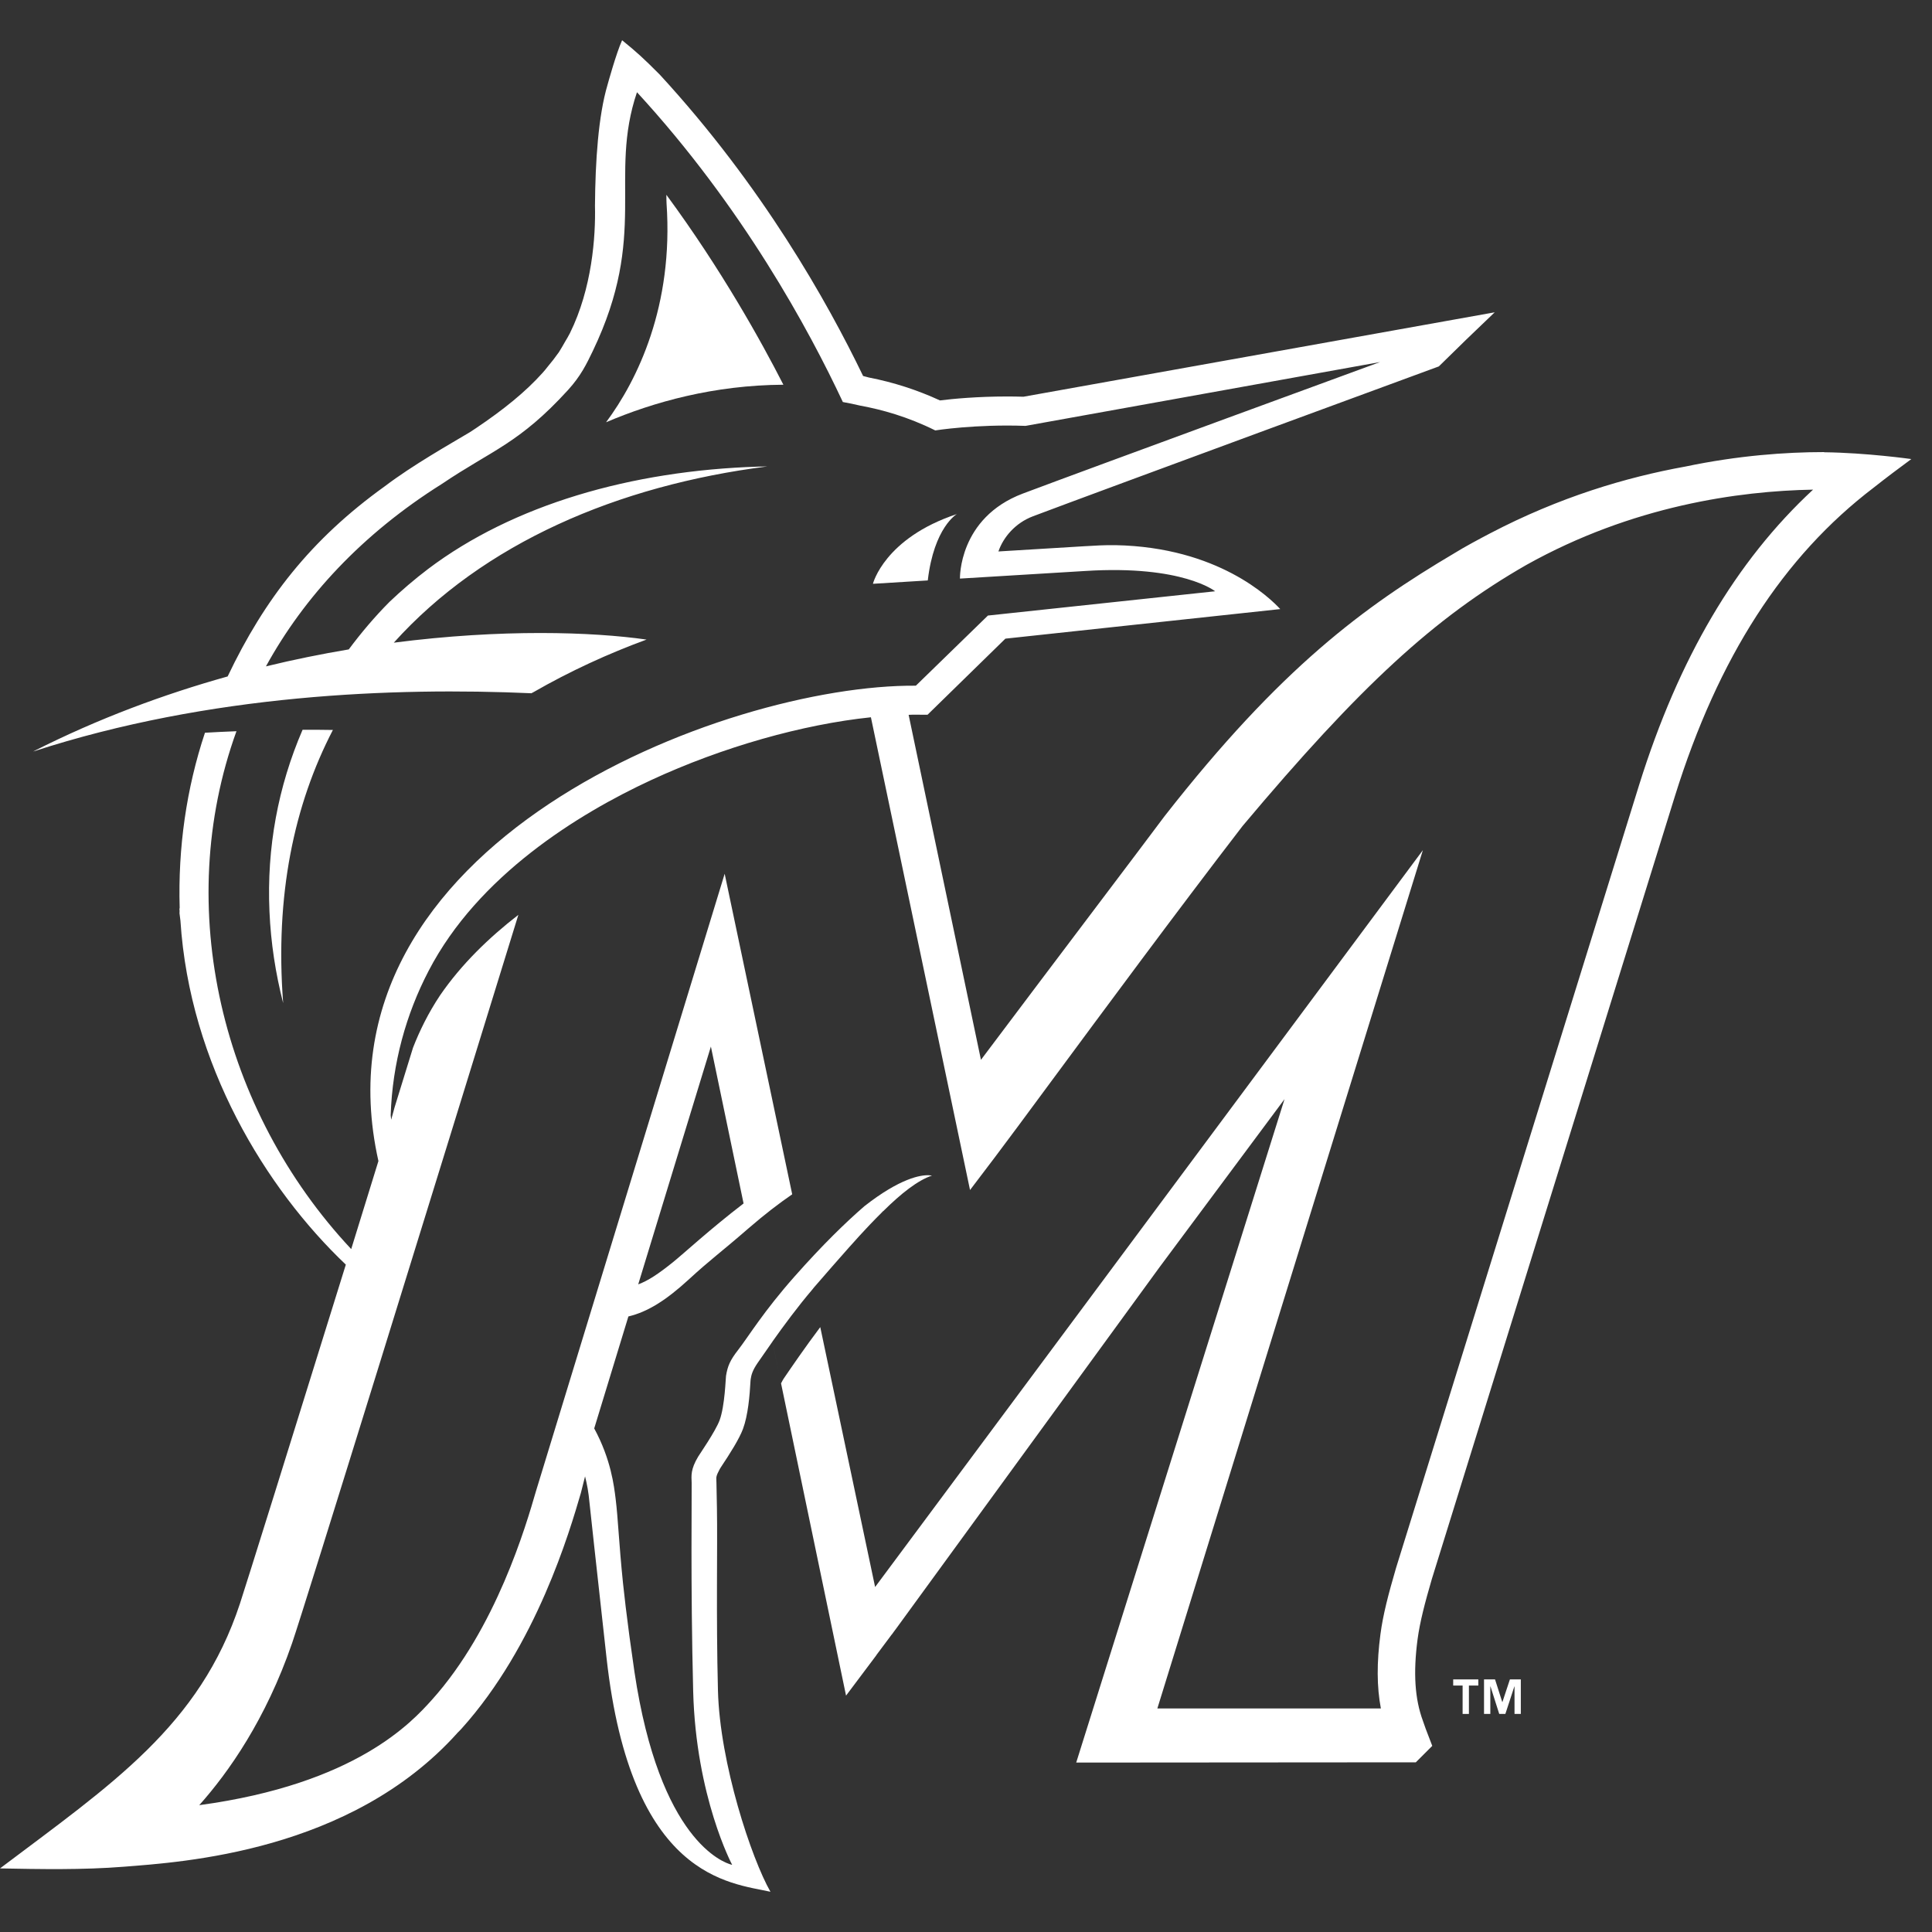 <svg width="23" height="23" viewBox="0 0 23 23" fill="none" xmlns="http://www.w3.org/2000/svg">
<rect x="0" y="0" width="23" height="23" fill="#333333" stroke="none"/>
<g clip-path="url(#clip0_2833_4797)">
<path d="M21.715 5.382C21.259 5.382 20.69 5.423 20.065 5.554C19.357 5.682 18.567 5.917 17.74 6.349C17.625 6.409 17.425 6.516 17.317 6.584C16.24 7.221 15.249 7.946 13.865 9.715C13.854 9.729 13.839 9.749 13.828 9.764C13.674 9.973 12.504 11.517 11.678 12.617L10.817 8.51C10.834 8.51 10.853 8.508 10.87 8.508L11.042 8.509L11.969 7.603L15.241 7.251C15.116 7.116 14.499 6.514 13.28 6.49C13.16 6.488 13.034 6.495 12.905 6.503L11.886 6.565C11.944 6.395 12.088 6.225 12.298 6.146C13.055 5.86 17.094 4.374 17.129 4.362L17.453 4.045L17.794 3.718L12.184 4.723C12.12 4.721 12.055 4.72 11.99 4.72C11.634 4.72 11.341 4.748 11.19 4.767C10.919 4.642 10.636 4.551 10.343 4.494C10.32 4.489 10.298 4.481 10.275 4.476C9.847 3.589 9.075 2.215 7.855 0.889C7.652 0.685 7.58 0.621 7.406 0.479C7.335 0.635 7.233 1.008 7.233 1.008C7.123 1.378 7.087 1.918 7.083 2.449C7.092 2.818 7.048 3.433 6.785 3.966C6.767 4.002 6.746 4.036 6.726 4.07C6.703 4.111 6.679 4.152 6.654 4.192C6.611 4.253 6.564 4.314 6.514 4.373C6.496 4.395 6.479 4.418 6.459 4.439C6.258 4.663 5.999 4.874 5.664 5.099C5.641 5.113 5.617 5.129 5.594 5.145C5.352 5.29 4.914 5.536 4.581 5.789C3.699 6.422 3.148 7.134 2.71 8.053C1.951 8.265 1.169 8.554 0.397 8.945C0.397 8.945 0.398 8.945 0.4 8.945C2.496 8.263 4.693 8.181 6.326 8.253C6.333 8.249 6.342 8.245 6.349 8.241C6.787 7.989 7.244 7.78 7.697 7.614C7.053 7.522 5.974 7.485 4.688 7.651C5.753 6.468 7.352 5.779 9.134 5.553C9.099 5.553 9.064 5.554 9.03 5.555C7.511 5.602 6.105 6.012 5.097 6.773C4.935 6.896 4.782 7.027 4.637 7.165C4.459 7.344 4.299 7.534 4.152 7.731C3.832 7.785 3.502 7.851 3.166 7.933C3.62 7.106 4.311 6.357 5.262 5.76C5.857 5.358 6.181 5.281 6.763 4.642C6.914 4.476 6.982 4.335 7.057 4.179C7.724 2.787 7.241 2.109 7.583 1.098C8.84 2.464 9.632 3.928 10.034 4.786C10.104 4.798 10.172 4.813 10.241 4.829C10.498 4.876 10.806 4.961 11.134 5.124C11.134 5.124 11.614 5.048 12.209 5.07L16.43 4.31C16.43 4.31 12.943 5.587 12.176 5.876C11.409 6.166 11.428 6.888 11.428 6.888L12.926 6.797C14.079 6.725 14.466 7.039 14.466 7.039L11.761 7.328L10.903 8.163C8.637 8.145 3.659 10.045 4.505 13.822C4.397 14.173 4.288 14.526 4.181 14.87C2.635 13.219 2.055 10.805 2.815 8.705C2.686 8.71 2.561 8.716 2.44 8.723C2.219 9.386 2.118 10.094 2.139 10.807C2.139 10.813 2.136 10.818 2.136 10.824C2.136 10.83 2.138 10.836 2.138 10.843C2.138 10.853 2.137 10.863 2.137 10.873L2.148 10.96C2.258 12.674 3.167 14.153 4.117 15.055C3.46 17.17 2.934 18.855 2.857 19.089C2.377 20.548 1.326 21.243 0 22.243C0.474 22.252 0.985 22.262 1.473 22.223C2.169 22.168 4.17 22.047 5.443 20.633C5.443 20.632 5.444 20.631 5.444 20.631C5.46 20.614 5.478 20.599 5.493 20.581C6.386 19.59 6.783 18.226 6.915 17.774L6.965 17.576C6.989 17.671 7.007 17.77 7.017 17.882C7.017 17.882 7.1 18.655 7.221 19.739C7.513 22.365 8.693 22.414 9.172 22.521C8.947 22.127 8.569 20.994 8.547 20.124C8.524 19.216 8.543 18.424 8.535 17.958C8.532 17.758 8.53 17.676 8.529 17.651L8.528 17.624C8.526 17.582 8.526 17.569 8.569 17.488C8.573 17.48 8.578 17.474 8.584 17.464C8.693 17.3 8.8 17.131 8.845 17.011C8.905 16.849 8.925 16.618 8.935 16.434C8.936 16.43 8.936 16.424 8.937 16.417C8.945 16.367 8.957 16.317 9.019 16.226C9.056 16.172 9.119 16.081 9.195 15.973L10.072 20.186L10.433 19.705L10.434 19.702L10.617 19.457H10.618L10.644 19.421L10.665 19.393L13.803 15.087L15.292 13.085L12.812 20.983L16.855 20.98L17.05 20.785H17.05L17.051 20.785C16.971 20.581 16.96 20.546 16.939 20.485C16.843 20.225 16.823 19.916 16.876 19.514C16.904 19.308 16.962 19.085 17.046 18.797L19.94 9.476C20.455 7.825 21.229 6.625 22.306 5.805C22.45 5.691 22.607 5.573 22.754 5.465C22.754 5.465 22.223 5.39 21.716 5.384L21.715 5.382ZM7.598 15.29C7.588 15.321 8.463 12.459 8.463 12.459L8.852 14.327C8.454 14.632 8.141 14.922 8.008 15.029C7.836 15.167 7.715 15.247 7.598 15.29L7.598 15.29ZM9.298 16.468L9.195 15.972C9.328 15.784 9.505 15.545 9.671 15.351V15.351C9.677 15.343 9.684 15.334 9.69 15.327C9.763 15.244 9.833 15.162 9.903 15.082C9.913 15.071 9.922 15.06 9.932 15.049C9.993 14.98 10.053 14.912 10.111 14.846C10.124 14.831 10.137 14.817 10.15 14.803C10.203 14.743 10.257 14.684 10.309 14.629C10.324 14.613 10.339 14.597 10.354 14.581C10.402 14.531 10.449 14.482 10.495 14.437C10.501 14.431 10.507 14.423 10.513 14.418C10.514 14.418 10.514 14.418 10.515 14.418C10.729 14.207 10.924 14.052 11.095 13.995C11.083 13.992 11.069 13.993 11.056 13.991C10.963 13.987 10.718 14.024 10.291 14.359C10.069 14.551 9.794 14.818 9.462 15.193C9.089 15.614 8.915 15.905 8.787 16.071C8.69 16.195 8.662 16.264 8.643 16.38C8.639 16.401 8.63 16.736 8.567 16.907C8.519 17.038 8.322 17.322 8.312 17.34C8.22 17.493 8.231 17.568 8.234 17.653C8.237 17.738 8.22 18.871 8.252 20.131C8.284 21.391 8.716 22.2 8.716 22.2C8.716 22.2 8.712 22.199 8.706 22.198C8.613 22.173 7.853 21.912 7.553 19.903C7.531 19.753 7.512 19.618 7.495 19.492C7.493 19.479 7.492 19.466 7.49 19.454C7.474 19.334 7.46 19.225 7.448 19.124C7.446 19.109 7.444 19.094 7.443 19.079C7.433 18.997 7.425 18.921 7.417 18.85C7.366 18.351 7.359 18.086 7.329 17.843C7.31 17.693 7.275 17.376 7.074 17.005C7.143 16.779 7.222 16.52 7.306 16.245L7.309 16.235C7.309 16.235 7.492 15.636 7.481 15.672C7.711 15.618 7.932 15.477 8.196 15.235C8.465 14.988 8.564 14.924 8.912 14.622C9.099 14.46 9.271 14.328 9.431 14.218L8.627 10.402C8.627 10.402 6.391 17.718 6.38 17.754C6.263 18.158 5.906 19.387 5.14 20.238C4.906 20.497 4.241 21.237 2.372 21.49C2.721 21.099 3.164 20.47 3.477 19.562C3.629 19.121 5.203 14.028 6.171 10.891C5.82 11.163 5.494 11.478 5.239 11.849C5.098 12.061 4.996 12.27 4.917 12.472C4.844 12.71 4.77 12.948 4.697 13.184C4.684 13.234 4.67 13.282 4.657 13.33C4.655 13.311 4.652 13.294 4.651 13.277C4.671 12.658 4.834 12.073 5.103 11.557C5.691 10.424 6.885 9.688 7.751 9.287C8.602 8.892 9.559 8.623 10.368 8.539L11.548 14.167L11.843 13.778C11.98 13.597 12.216 13.278 12.515 12.873C13.14 12.028 13.995 10.87 14.792 9.834C16.192 8.167 17.076 7.353 18.17 6.726C19.433 6.02 20.702 5.845 21.584 5.829C20.664 6.682 19.985 7.837 19.514 9.343L16.619 18.668C16.528 18.98 16.465 19.22 16.434 19.454C16.389 19.793 16.39 20.081 16.439 20.339H13.778L16.939 10.121L10.418 18.893L9.765 15.799C9.582 16.042 9.415 16.287 9.342 16.394C9.32 16.425 9.31 16.446 9.298 16.469L9.298 16.468Z" fill="white"/>
<path d="M3.208 10.852C3.224 11.222 3.28 11.587 3.371 11.942C3.272 10.658 3.501 9.58 3.963 8.69C3.841 8.688 3.72 8.687 3.602 8.688C3.311 9.363 3.174 10.09 3.208 10.852Z" fill="white"/>
<path d="M7.933 2.319C7.934 2.361 7.933 2.404 7.935 2.42C8.02 3.64 7.589 4.525 7.215 5.027C7.784 4.784 8.502 4.585 9.326 4.58C9.063 4.065 8.588 3.208 7.933 2.319Z" fill="white"/>
<path d="M10.392 6.95L11.045 6.91C11.119 6.276 11.391 6.12 11.391 6.12C10.527 6.407 10.392 6.95 10.392 6.95Z" fill="white"/>
<path d="M17.886 20.262H17.884L17.798 19.993H17.667V20.404H17.742V20.077H17.744L17.848 20.404H17.921L18.028 20.077H18.03V20.404H18.105V19.993H17.975L17.886 20.262Z" fill="white"/>
<path d="M17.3 20.066H17.412V20.404H17.487V20.066H17.599V19.993H17.3V20.066Z" fill="white"/>
</g>
<defs>
<clipPath id="clip0_2833_4797">
<rect width="23" height="23" fill="white"/>
</clipPath>
</defs>
</svg>
